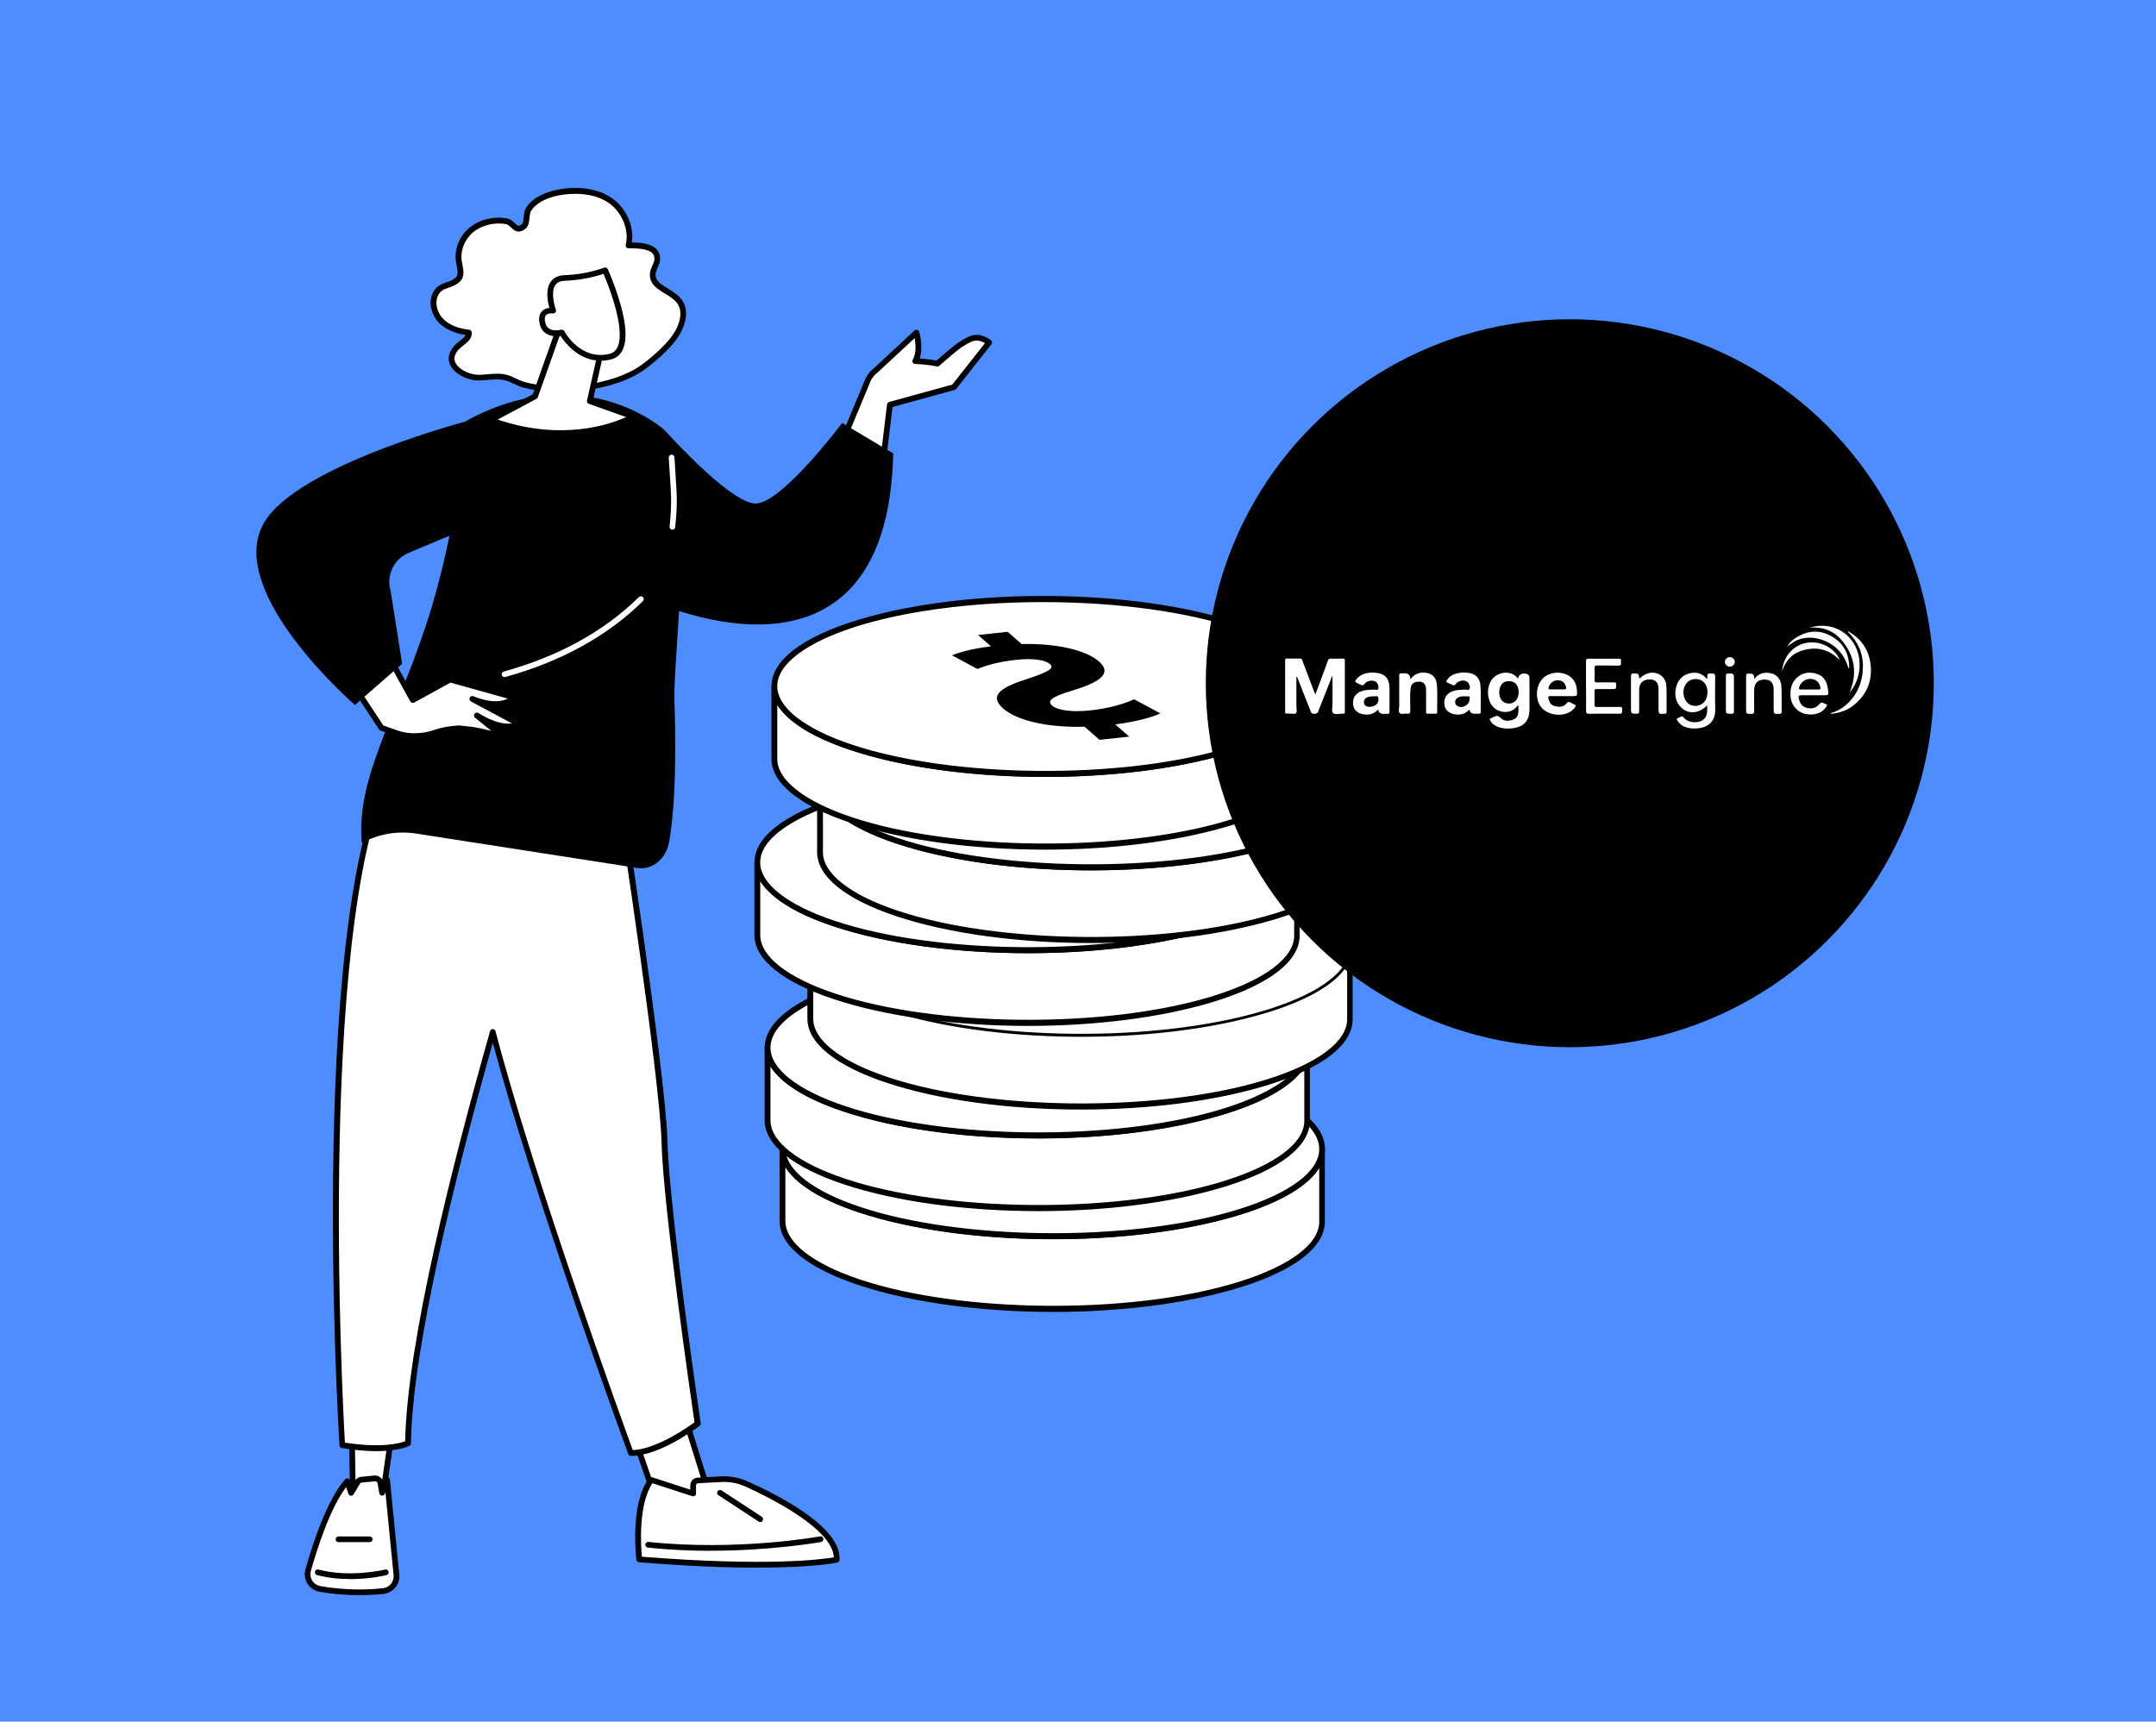 <?xml version="1.0" encoding="UTF-8"?>
<svg id="Layer_1" data-name="Layer 1" xmlns="http://www.w3.org/2000/svg" viewBox="0 0 310.53 248">
  <defs>
    <style>
      .cls-1 {
        fill: #000;
      }

      .cls-1, .cls-2, .cls-3 {
        stroke-width: 0px;
      }

      .cls-2 {
        fill: #4d8dff;
      }

      .cls-3 {
        fill: #fff;
      }
    </style>
  </defs>
  <rect class="cls-2" width="310.53" height="248"/>
  <g>
    <g>
      <g>
        <g>
          <path class="cls-3" d="M112.71,165.42v10.47c-.01,3.17,3.66,6.35,11.03,8.81,14.74,4.92,38.79,5.13,54.2.53.25-.08.5-.15.75-.23,7.81-2.46,11.73-5.72,11.73-9v-10.47c0,3.28-3.92,6.54-11.73,9-.25.08-.5.15-.75.23-15.41,4.6-39.46,4.39-54.2-.53-7.37-2.46-11.04-5.64-11.03-8.81Z"/>
          <path class="cls-1" d="M151.71,188.98c-10.19,0-20.37-1.3-28.11-3.89-7.3-2.44-11.32-5.71-11.32-9.2v-10.46s0,0,0,0c0-.23.18-.41.41-.41.23,0,.41.18.41.41h0c0,3.08,3.92,6.14,10.75,8.42,14.5,4.84,38.71,5.08,53.95.52.25-.07.5-.15.75-.23,7.27-2.29,11.44-5.43,11.45-8.61,0-.23.18-.41.41-.41.23,0,.41.18.41.41v10.47c-.01,3.62-4.28,6.95-12.03,9.39-.25.08-.5.16-.76.23-7.51,2.24-16.93,3.36-26.35,3.36ZM113.12,168.13v7.76c-.01,3.07,3.91,6.14,10.75,8.42,14.5,4.84,38.71,5.08,53.95.52.25-.07.5-.15.75-.23,7.27-2.29,11.44-5.43,11.44-8.61v-7.76c-1.58,2.56-5.42,4.87-11.19,6.68-.25.08-.5.16-.76.23-15.64,4.67-39.56,4.44-54.45-.53-5.38-1.79-8.97-4.04-10.49-6.5Z"/>
        </g>
        <g>
          <path class="cls-3" d="M125.2,156.19c-.25.08-.5.15-.75.23-15.37,4.84-15.68,12.81-.7,17.81,14.74,4.92,38.79,5.13,54.2.53.25-.08.5-.15.75-.23,15.37-4.84,15.68-12.81.7-17.81-14.74-4.92-38.79-5.13-54.2-.53Z"/>
          <path class="cls-1" d="M151.72,178.51c-10.19,0-20.37-1.3-28.11-3.89-7.33-2.45-11.35-5.73-11.32-9.24.03-3.61,4.3-6.93,12.02-9.36.25-.08.5-.16.76-.23,15.65-4.67,39.56-4.44,54.45.53,7.33,2.45,11.35,5.73,11.32,9.24-.03,3.61-4.3,6.93-12.02,9.36-.25.08-.5.16-.76.23-7.51,2.24-16.93,3.36-26.34,3.36ZM125.32,156.59c-.25.08-.5.15-.75.23-7.25,2.28-11.42,5.41-11.45,8.58-.03,3.08,3.89,6.16,10.75,8.45,14.5,4.84,38.71,5.08,53.95.52.25-.07.5-.15.75-.23,7.25-2.28,11.42-5.41,11.44-8.58.03-3.08-3.89-6.16-10.75-8.45-14.5-4.84-38.7-5.08-53.95-.52Z"/>
        </g>
      </g>
      <g>
        <g>
          <path class="cls-3" d="M110.56,150.91v10.47c-.01,3.17,3.66,6.35,11.03,8.81,14.74,4.92,38.79,5.13,54.2.53.25-.08.5-.15.75-.23,7.81-2.46,11.73-5.72,11.73-9v-10.47c0,3.28-3.92,6.54-11.73,9-.25.08-.5.15-.75.23-15.41,4.6-39.46,4.39-54.2-.53-7.37-2.46-11.04-5.64-11.03-8.81Z"/>
          <path class="cls-1" d="M149.56,174.46c-10.19,0-20.37-1.3-28.11-3.89-7.3-2.44-11.32-5.71-11.32-9.2v-10.46s0,0,0,0c0-.23.18-.41.41-.41.23,0,.41.18.41.41h0c0,3.07,3.92,6.14,10.75,8.42,14.5,4.84,38.71,5.08,53.95.52.25-.08.5-.15.75-.23,7.27-2.29,11.44-5.43,11.44-8.61,0-.23.18-.41.41-.41.23,0,.41.18.41.41v10.47c-.01,3.62-4.28,6.95-12.03,9.39-.25.08-.5.16-.76.23-7.51,2.24-16.93,3.36-26.34,3.36ZM110.97,153.61v7.76c-.01,3.07,3.91,6.14,10.75,8.42,14.5,4.84,38.71,5.08,53.95.52.25-.08.5-.15.75-.23,7.27-2.29,11.44-5.43,11.44-8.61v-7.76c-1.58,2.56-5.42,4.87-11.19,6.68-.25.08-.5.16-.76.23-15.65,4.67-39.56,4.44-54.45-.53-5.38-1.79-8.97-4.04-10.49-6.5Z"/>
        </g>
        <g>
          <path class="cls-3" d="M123.05,141.67c-.25.08-.5.15-.75.23-15.37,4.84-15.68,12.81-.7,17.81,14.74,4.92,38.79,5.13,54.2.53.25-.08.5-.15.75-.23,15.37-4.84,15.68-12.81.7-17.81-14.74-4.92-38.79-5.13-54.2-.53Z"/>
          <path class="cls-1" d="M149.57,164c-10.19,0-20.37-1.3-28.11-3.89-7.33-2.45-11.35-5.73-11.32-9.24.03-3.61,4.3-6.93,12.02-9.36.25-.08.5-.16.76-.23,15.64-4.67,39.56-4.44,54.45.53,7.33,2.45,11.35,5.73,11.32,9.24-.03,3.61-4.3,6.93-12.02,9.36-.25.08-.5.16-.76.23-7.51,2.24-16.93,3.36-26.35,3.36ZM123.17,142.07c-.25.08-.5.15-.75.23-7.25,2.28-11.42,5.41-11.45,8.58-.03,3.08,3.89,6.16,10.75,8.45,14.5,4.84,38.71,5.08,53.95.52.25-.08.5-.15.75-.23,7.25-2.28,11.42-5.41,11.44-8.58.03-3.08-3.89-6.16-10.75-8.45-14.5-4.84-38.7-5.07-53.95-.52Z"/>
        </g>
      </g>
      <g>
        <g>
          <path class="cls-3" d="M116.72,136.28v10.47c-.01,3.17,3.66,6.35,11.03,8.81,14.74,4.92,38.79,5.13,54.2.53.25-.08.5-.15.75-.23,7.81-2.46,11.73-5.72,11.73-9v-10.47c0,3.28-3.92,6.54-11.73,9-.25.08-.5.15-.75.23-15.41,4.6-39.46,4.39-54.2-.53-7.37-2.46-11.04-5.64-11.03-8.81Z"/>
          <path class="cls-1" d="M155.72,159.83c-10.19,0-20.37-1.3-28.11-3.89-7.3-2.44-11.32-5.71-11.32-9.2v-10.46s0,0,0,0c0-.23.18-.41.41-.41.23,0,.41.18.41.41h0c0,3.08,3.92,6.14,10.75,8.42,14.5,4.84,38.71,5.08,53.95.52.25-.08.5-.15.75-.23,7.27-2.29,11.44-5.43,11.44-8.61,0-.23.18-.41.41-.41.23,0,.41.18.41.41v10.47c-.01,3.62-4.28,6.95-12.03,9.39-.25.08-.5.16-.76.23-7.51,2.24-16.93,3.36-26.34,3.36ZM117.13,138.98v7.76c-.01,3.07,3.91,6.14,10.75,8.42,14.5,4.84,38.71,5.08,53.95.52.25-.08.5-.15.75-.23,7.27-2.29,11.44-5.43,11.45-8.61v-7.76c-1.58,2.56-5.42,4.87-11.19,6.68-.25.08-.5.16-.76.23-15.65,4.67-39.56,4.44-54.45-.53-5.38-1.79-8.97-4.04-10.49-6.5Z"/>
        </g>
        <path class="cls-3" d="M129.21,127.04c-.25.08-.5.15-.75.23-15.37,4.84-15.68,12.81-.7,17.81,14.74,4.92,38.79,5.13,54.2.53.25-.08.5-.15.75-.23,15.37-4.84,15.68-12.81.7-17.81-14.74-4.92-38.79-5.13-54.2-.53Z"/>
      </g>
      <g>
        <g>
          <path class="cls-3" d="M109.09,124.23v10.47c-.01,3.17,3.66,6.35,11.03,8.81,14.74,4.92,38.79,5.13,54.2.53.25-.08.5-.15.75-.23,7.81-2.46,11.73-5.72,11.73-9v-10.47c0,3.28-3.92,6.54-11.73,9-.25.08-.5.15-.75.23-15.41,4.6-39.46,4.39-54.2-.53-7.37-2.46-11.04-5.64-11.03-8.81Z"/>
          <path class="cls-1" d="M148.09,147.78c-10.19,0-20.37-1.3-28.11-3.89-7.3-2.44-11.32-5.71-11.32-9.2v-10.46s0,0,0,0c0-.23.18-.41.41-.41.23,0,.41.18.41.41h0c0,3.08,3.92,6.14,10.75,8.42,14.5,4.84,38.71,5.08,53.95.52.25-.08.5-.15.75-.23,7.27-2.29,11.44-5.43,11.44-8.61,0-.23.18-.41.41-.41.23,0,.41.18.41.41v10.47c-.01,3.62-4.28,6.95-12.03,9.39-.25.08-.5.16-.76.23-7.51,2.24-16.93,3.36-26.34,3.36ZM109.5,126.93v7.76c-.01,3.07,3.91,6.14,10.75,8.42,14.5,4.84,38.71,5.08,53.95.52.25-.07.5-.15.75-.23,7.27-2.29,11.44-5.43,11.45-8.61v-7.76c-1.58,2.56-5.42,4.87-11.19,6.68-.25.08-.5.16-.76.23-15.65,4.67-39.56,4.44-54.45-.53-5.38-1.79-8.97-4.04-10.49-6.5Z"/>
        </g>
        <g>
          <path class="cls-3" d="M121.57,114.99c-.25.08-.5.15-.75.23-15.37,4.84-15.68,12.81-.7,17.81,14.74,4.92,38.79,5.13,54.2.53.25-.08.5-.15.75-.23,15.37-4.84,15.68-12.81.7-17.81-14.74-4.92-38.79-5.13-54.2-.53Z"/>
          <path class="cls-1" d="M148.1,137.31c-10.19,0-20.37-1.3-28.11-3.89-7.33-2.45-11.35-5.73-11.32-9.24.03-3.61,4.3-6.93,12.02-9.36.25-.08.5-.16.76-.23,15.64-4.67,39.56-4.44,54.45.53,7.33,2.45,11.35,5.73,11.32,9.24-.03,3.61-4.3,6.93-12.02,9.36-.25.08-.5.16-.76.23-7.51,2.24-16.93,3.36-26.34,3.36ZM121.69,115.39c-.25.08-.5.15-.75.23-7.25,2.28-11.42,5.41-11.45,8.58-.03,3.08,3.89,6.16,10.75,8.45,14.5,4.84,38.71,5.08,53.95.52.25-.08.5-.15.75-.23,7.25-2.28,11.42-5.41,11.44-8.58.03-3.08-3.89-6.16-10.75-8.45-14.5-4.84-38.7-5.07-53.95-.52Z"/>
        </g>
      </g>
      <g>
        <g>
          <path class="cls-3" d="M118.12,112.29v10.47c-.01,3.17,3.66,6.35,11.03,8.81,14.74,4.92,38.79,5.13,54.2.53.25-.08.5-.15.75-.23,7.81-2.46,11.73-5.72,11.73-9v-10.47c0,3.28-3.92,6.54-11.73,9-.25.08-.5.15-.75.23-15.41,4.6-39.46,4.39-54.2-.53-7.37-2.46-11.04-5.64-11.03-8.81Z"/>
          <path class="cls-1" d="M157.12,135.84c-10.19,0-20.37-1.3-28.11-3.89-7.3-2.44-11.32-5.71-11.32-9.2v-10.46s0,0,0,0c0-.23.18-.41.41-.41.23,0,.41.18.41.41h0c0,3.08,3.92,6.14,10.75,8.42,14.5,4.84,38.71,5.08,53.95.52.25-.08.5-.15.75-.23,7.27-2.29,11.44-5.43,11.44-8.61,0-.23.18-.41.41-.41.23,0,.41.18.41.41v10.47c-.01,3.62-4.28,6.95-12.03,9.39-.25.08-.5.16-.76.23-7.51,2.24-16.93,3.36-26.34,3.36ZM118.53,115v7.76c-.01,3.07,3.91,6.14,10.75,8.42,14.5,4.84,38.71,5.08,53.95.52.25-.08.5-.15.75-.23,7.27-2.29,11.44-5.43,11.45-8.61v-7.76c-1.58,2.56-5.42,4.87-11.19,6.68-.25.08-.5.16-.76.23-15.65,4.67-39.56,4.44-54.45-.53-5.38-1.79-8.97-4.04-10.49-6.5Z"/>
        </g>
        <g>
          <path class="cls-3" d="M130.61,103.06c-.25.08-.5.15-.75.23-15.37,4.84-15.68,12.81-.7,17.81,14.74,4.92,38.79,5.13,54.2.53.25-.08.5-.15.75-.23,15.37-4.84,15.68-12.81.7-17.81-14.74-4.92-38.79-5.13-54.2-.53Z"/>
          <path class="cls-1" d="M157.13,125.38c-10.19,0-20.37-1.3-28.11-3.89-7.33-2.45-11.35-5.73-11.32-9.24.03-3.61,4.3-6.93,12.02-9.36.25-.08.5-.16.76-.23,15.64-4.67,39.56-4.44,54.45.53,7.33,2.45,11.35,5.73,11.32,9.24-.03,3.61-4.3,6.93-12.02,9.36-.25.08-.5.16-.76.23-7.51,2.24-16.93,3.36-26.34,3.36ZM156.79,100.18c-9.38,0-18.76,1.08-26.07,3.27-.25.08-.5.15-.75.23-7.25,2.28-11.42,5.41-11.45,8.58-.03,3.08,3.89,6.16,10.75,8.45,14.5,4.84,38.71,5.08,53.95.52.25-.08.5-.15.75-.23,7.25-2.28,11.42-5.41,11.44-8.58.03-3.08-3.89-6.16-10.75-8.45-7.54-2.52-17.71-3.79-27.88-3.79ZM130.61,103.06h0,0Z"/>
        </g>
      </g>
      <g>
        <g>
          <path class="cls-3" d="M111.54,98.83v10.47c-.01,3.17,3.66,6.35,11.03,8.81,14.74,4.92,38.79,5.13,54.2.53.25-.08.5-.15.75-.23,7.81-2.46,11.73-5.72,11.73-9v-10.47c0,3.28-3.92,6.54-11.73,9-.25.08-.5.15-.75.23-15.41,4.6-39.46,4.39-54.2-.53-7.37-2.46-11.04-5.64-11.03-8.81Z"/>
          <path class="cls-1" d="M150.54,122.39c-10.19,0-20.37-1.3-28.11-3.89-7.3-2.44-11.32-5.71-11.32-9.2v-10.46s0,0,0,0c0-.23.18-.41.41-.41.23,0,.41.18.41.41h0c0,3.08,3.92,6.14,10.75,8.42,14.5,4.84,38.71,5.08,53.95.52.25-.08.5-.15.75-.23,7.27-2.29,11.44-5.43,11.44-8.61,0-.23.18-.41.41-.41.23,0,.41.18.41.41v10.47c-.01,3.62-4.28,6.95-12.03,9.39-.25.08-.5.16-.76.23-7.51,2.24-16.93,3.36-26.34,3.36ZM111.95,101.54v7.76c-.01,3.07,3.91,6.14,10.75,8.42,14.5,4.84,38.71,5.08,53.95.52.25-.07.5-.15.75-.23,7.27-2.29,11.44-5.43,11.45-8.61v-7.76c-1.58,2.56-5.42,4.87-11.19,6.68-.25.08-.5.16-.76.23-15.65,4.67-39.56,4.44-54.45-.53-5.38-1.79-8.97-4.04-10.49-6.5Z"/>
        </g>
        <g>
          <path class="cls-3" d="M124.03,89.6c-.25.08-.5.15-.75.23-15.37,4.84-15.68,12.81-.7,17.81,14.74,4.92,38.79,5.13,54.2.53.25-.08.5-.15.75-.23,15.37-4.84,15.68-12.81.7-17.81-14.74-4.92-38.79-5.13-54.2-.53Z"/>
          <path class="cls-1" d="M150.55,111.92c-10.19,0-20.37-1.3-28.11-3.89-7.33-2.45-11.35-5.73-11.32-9.24.03-3.61,4.3-6.93,12.02-9.36.25-.08.5-.16.76-.23,15.64-4.67,39.56-4.44,54.45.53,7.33,2.45,11.35,5.73,11.32,9.24-.03,3.61-4.3,6.93-12.02,9.36-.25.08-.5.16-.76.23-7.51,2.24-16.93,3.36-26.35,3.36ZM124.15,90c-.25.08-.5.15-.75.23-7.25,2.28-11.42,5.41-11.45,8.58-.03,3.08,3.89,6.16,10.75,8.45,14.5,4.84,38.71,5.08,53.95.52.25-.08.5-.15.75-.23,7.25-2.28,11.42-5.41,11.44-8.58.03-3.08-3.89-6.16-10.75-8.45-14.5-4.84-38.7-5.07-53.95-.52Z"/>
        </g>
        <path class="cls-1" d="M140.87,91.47l1.86,1.63c-1.69.22-2.96.47-3.94.74-.68.18-1.23.37-1.68.56l3.66,1.96c.47-.17,1.11-.43,2.05-.68.87-.23,2-.46,3.5-.63,2.83-.31,4.34.11,4.93.63.7.61-.38,1.16-3.41,2.16-4.29,1.34-5.22,2.58-3.31,4.25,1.89,1.65,6.24,2.76,11.68,2.59l2.16,1.89,4.27-.46-2.01-1.76c1.61-.21,3.09-.5,4.29-.82.93-.25,1.69-.52,2.21-.77l-3.79-2.03c-.67.31-1.54.64-2.6.92-1.05.28-2.29.53-3.71.68-2.48.27-4.65.04-5.5-.7-.8-.7.08-1.3,2.78-2.11,3.9-1.17,6.02-2.44,3.97-4.24-1.87-1.63-6.03-2.62-11.14-2.51l-2.01-1.76-4.27.46Z"/>
      </g>
    </g>
    <g>
      <g>
        <g>
          <polygon class="cls-3" points="89.11 200.54 94.66 216.58 102.42 216.18 96.88 198.45 89.11 200.54"/>
          <path class="cls-1" d="M94.66,216.99c-.18,0-.33-.11-.39-.28l-5.56-16.04c-.04-.11-.03-.23.03-.33.05-.1.15-.18.26-.21l7.77-2.09c.22-.06.43.06.5.28l5.54,17.73c.04.12.02.25-.06.36-.07.1-.19.17-.32.18l-7.76.4s-.01,0-.02,0ZM89.64,200.83l5.31,15.33,6.92-.35-5.27-16.85-6.96,1.87Z"/>
        </g>
        <g>
          <g>
            <path class="cls-3" d="M92.07,224.63s-.96-7.86,1.74-11.44l6.02,1.96v-1.17c0-.38.3-.69.67-.71l3.36-.18c1.25-.07,2.5.17,3.65.68,4.02,1.8,13.29,6.45,12.99,10.91,0,0-7.29,1.65-28.44-.05Z"/>
            <path class="cls-1" d="M109.18,225.82c-4.26,0-9.88-.19-17.14-.78-.2-.02-.35-.17-.38-.36-.04-.33-.95-8.06,1.81-11.74.11-.14.29-.2.46-.14l5.49,1.78v-.61c0-.6.47-1.09,1.06-1.12l3.36-.18c1.31-.07,2.63.18,3.84.72,5.07,2.27,13.54,6.77,13.24,11.32-.01.18-.14.33-.32.37-.2.04-3.38.73-11.42.73ZM92.45,224.24c18.23,1.45,26.05.37,27.65.09-.2-4.24-9.77-8.86-12.75-10.2-1.08-.49-2.28-.71-3.46-.65l-3.36.18c-.16,0-.28.14-.28.3v1.17c0,.13-.06.26-.17.33-.11.08-.24.1-.37.06l-5.74-1.86c-2.07,3.09-1.66,9.1-1.52,10.57Z"/>
          </g>
          <path class="cls-1" d="M102.34,223.39c-2.85,0-5.9-.13-9.02-.46-.23-.02-.39-.23-.37-.45.02-.23.22-.39.45-.37,12.82,1.36,24.59-.77,24.71-.8.22-.04.44.11.48.33.04.22-.11.44-.33.48-.09.02-6.96,1.26-15.92,1.26Z"/>
          <path class="cls-1" d="M109.5,219.25c-.08,0-.16-.02-.23-.07l-5.8-3.8c-.19-.12-.24-.38-.12-.57.12-.19.38-.24.57-.12l5.8,3.8c.19.12.24.38.12.57-.08.12-.21.19-.34.19Z"/>
        </g>
        <g>
          <polygon class="cls-3" points="56.98 202.58 55.04 216.18 50.84 216.18 50.61 202.8 56.98 202.58"/>
          <path class="cls-1" d="M55.04,216.6h-4.2c-.22,0-.41-.18-.41-.4l-.23-13.38c0-.22.17-.41.4-.42l6.37-.22c.12,0,.24.05.32.14.08.09.12.21.1.33l-1.94,13.61c-.03.2-.2.35-.41.35ZM51.25,215.77h3.43l1.82-12.77-5.47.19.22,12.57Z"/>
        </g>
        <g>
          <path class="cls-3" d="M100.49,205.07s-4.53-30.63-4.79-40.55c-.26-9.92-6.69-51.47-6.69-51.47l-6.99-.49c.45-1.36.69-2.1.69-2.1l-25.54-1.48c-12.77,20.82-7.89,99.2-7.89,99.2,6.91,1.13,9.48-.28,9.48-.28.18-13.61,6.24-38.18,12.22-59.24,6.02,22.98,19.89,60.66,19.89,60.66,4.05.02,9.62-4.24,9.62-4.24Z"/>
          <path class="cls-1" d="M90.9,209.72s-.02,0-.03,0c-.17,0-.33-.11-.38-.27-.14-.37-13.37-36.39-19.51-59.24-5.38,19.08-11.61,44.04-11.79,57.69,0,.15-.08.28-.21.36-.11.06-2.77,1.47-9.74.33-.19-.03-.33-.19-.34-.38-.2-3.21-4.74-78.75,7.95-99.44.08-.13.22-.21.38-.2l25.54,1.48c.13,0,.25.07.32.18.07.11.09.24.05.36,0,0-.19.56-.53,1.59l6.46.45c.19.01.35.16.38.35.06.42,6.44,41.69,6.69,51.52.25,9.78,4.74,40.2,4.78,40.5.02.15-.04.3-.16.39-.23.18-5.69,4.33-9.84,4.33ZM70.98,148.24h0c.19,0,.35.13.39.31,5.68,21.67,18.5,56.87,19.77,60.34,3.42-.15,7.91-3.29,8.89-4.01-.43-2.92-4.51-30.99-4.75-40.36-.24-9.32-6.03-47.18-6.63-51.1l-6.66-.47c-.13,0-.24-.08-.31-.18-.07-.11-.09-.24-.05-.36.23-.7.41-1.23.52-1.59l-24.75-1.43c-11.98,20.09-8.04,92.87-7.72,98.42,5.35.83,7.96.07,8.68-.2.26-14.15,6.78-39.91,12.23-59.08.05-.18.21-.3.4-.3Z"/>
        </g>
        <g>
          <g>
            <path class="cls-3" d="M55.21,229.19c-2.01.22-5.29.35-9.12-.3-1.25-.22-2.05-1.47-1.71-2.69.96-3.41,3.03-9.88,5.63-12.83l.57,1.66.91-1.52c.12-.21.34-.34.58-.37l1.89-.18c.39-.04.75.24.82.63l.25,1.43.72-1.85,1.35,13.67c.11,1.17-.73,2.21-1.9,2.34Z"/>
            <path class="cls-1" d="M51.78,229.78c-1.68,0-3.64-.12-5.76-.49-.72-.12-1.35-.55-1.73-1.16-.39-.61-.49-1.36-.3-2.05,1-3.57,3.08-10,5.72-12.99.1-.11.25-.16.39-.13.14.03.26.13.31.27l.28.82.45-.76c.19-.32.53-.53.9-.56l1.89-.18c.59-.06,1.15.36,1.26.95l.18-.47c.07-.18.25-.28.44-.26.19.03.34.18.35.37l1.35,13.67c.14,1.39-.88,2.64-2.26,2.79-.94.1-2.11.18-3.47.18ZM55.21,229.19h0,0ZM49.86,214.2c-2.32,3.06-4.16,8.82-5.09,12.1-.13.48-.06.97.2,1.39.26.42.69.7,1.18.79,3.75.65,6.97.52,9.01.3.94-.1,1.62-.95,1.53-1.89l-1.18-11.95-.09.24c-.07.17-.24.28-.42.26-.18-.02-.33-.16-.37-.34l-.25-1.43c-.03-.18-.19-.3-.38-.29l-1.89.18c-.11.01-.21.07-.27.17l-.91,1.52c-.08.14-.24.21-.4.2-.16-.02-.29-.12-.35-.28l-.33-.96Z"/>
          </g>
          <path class="cls-1" d="M50.44,227.46c-1.48,0-3.15-.14-4.79-.58-.22-.06-.35-.28-.29-.5.06-.22.29-.35.5-.29,4.62,1.22,9.56.01,9.61,0,.22-.06.44.08.5.3.06.22-.08.44-.3.5-.14.03-2.35.58-5.22.58Z"/>
          <path class="cls-1" d="M53.25,222.14h-4.5c-.23,0-.41-.18-.41-.41s.18-.41.41-.41h4.5c.23,0,.41.18.41.41s-.18.41-.41.41Z"/>
        </g>
      </g>
      <g>
        <path class="cls-3" d="M82.65,56c3.36-.24,6.74-1.11,9.14-2.55,1.14-.68,2.16-1.54,3.14-2.44,1.53-1.4,3.04-3.03,3.41-5.07.74-4.14-4.45-3.7-4.32-6.46.03-.71.57-1.31.64-2.01.22-2.16-2.84-2.11-4.15-2.12.62-2.36-.62-5.07-2.59-6.45-1.42-1-3.2-1.38-4.93-1.4-2.25-.03-5.59.59-6.88,2.71-.36.6-.13,1.96-.64,2.38-1.28,1.04-1.45-.55-2.58-.73-1.72-.27-3.56.12-4.92,1.21-1.36,1.09-2.16,2.89-1.87,4.61.15.9.52,1.97-.14,2.59-1.14,1.08-2.66.56-3.33,2.37-.48,1.3.09,2.83,1.11,3.76s2.43,1.35,3.81,1.51c.1.93-1.05,1.4-1.7,2.08-2.34,2.44,1.09,4.49,3.25,4.4,1.31-.05,2.65-.33,3.91.03.82.24,1.54.73,2.36.97,2.09.6,4.68.79,7.29.61Z"/>
        <path class="cls-1" d="M80.77,56.48c-2.03,0-3.94-.24-5.52-.69-.44-.13-.85-.32-1.25-.51-.38-.18-.74-.35-1.11-.46-.86-.25-1.78-.17-2.75-.09-.35.03-.69.06-1.04.07-1.54.07-3.63-.83-4.27-2.26-.29-.65-.41-1.67.7-2.84.21-.22.46-.41.7-.6.42-.33.72-.58.84-.84-1.52-.24-2.74-.76-3.63-1.56-1.23-1.11-1.73-2.85-1.22-4.21.47-1.27,1.35-1.57,2.12-1.84.48-.16.93-.32,1.32-.69.36-.34.27-.92.11-1.76-.03-.16-.06-.32-.09-.47-.3-1.81.49-3.78,2.02-5,1.38-1.11,3.34-1.59,5.24-1.29.56.09.93.44,1.22.72.42.4.53.51,1.03.1.15-.12.2-.63.24-1,.05-.46.1-.93.31-1.28,1.34-2.2,4.75-2.93,7.24-2.91,2.04.03,3.83.54,5.16,1.47,2.08,1.46,3.22,4.07,2.86,6.38,1.15.02,2.78.12,3.6,1.03.37.41.52.93.46,1.54-.04.41-.2.76-.35,1.1-.14.31-.27.6-.29.89-.05.92.64,1.39,1.76,2.07,1.34.82,3.02,1.84,2.55,4.44-.39,2.18-2.01,3.91-3.53,5.3-.89.81-1.96,1.74-3.21,2.49-2.33,1.4-5.73,2.35-9.32,2.61-.64.05-1.28.07-1.91.07ZM71.53,53.83c.53,0,1.07.05,1.59.2.44.13.84.32,1.23.51.38.18.74.35,1.12.46,1.98.57,4.52.78,7.15.59,3.47-.25,6.73-1.16,8.96-2.49,1.18-.71,2.22-1.61,3.07-2.39,1.43-1.31,2.93-2.9,3.28-4.84.37-2.04-.86-2.79-2.17-3.59-1.09-.67-2.23-1.36-2.16-2.82.02-.44.19-.82.36-1.19.13-.29.26-.57.29-.84.04-.38-.04-.68-.25-.91-.66-.74-2.42-.75-3.36-.76h-.13c-.13,0-.25-.06-.32-.16-.08-.1-.1-.23-.07-.35.54-2.07-.5-4.66-2.43-6.01-1.2-.84-2.82-1.3-4.7-1.32-2.28-.03-5.36.61-6.53,2.51-.11.19-.16.58-.19.93-.06.59-.13,1.21-.54,1.55-1.06.87-1.7.26-2.12-.14-.24-.23-.47-.45-.78-.5-1.67-.26-3.4.16-4.6,1.12-1.28,1.02-1.97,2.72-1.72,4.22.02.14.05.29.08.44.16.82.37,1.84-.35,2.52-.52.49-1.1.69-1.62.87-.71.24-1.28.44-1.62,1.34-.39,1.06.02,2.42,1,3.31.83.76,2.04,1.23,3.58,1.41.19.02.34.17.36.37.09.88-.59,1.42-1.2,1.89-.23.18-.44.34-.61.52-.64.67-.82,1.32-.55,1.93.49,1.08,2.25,1.83,3.49,1.78.33-.01.67-.04,1-.07.48-.04.97-.08,1.45-.08Z"/>
      </g>
      <g>
        <g>
          <path class="cls-3" d="M125.06,54.64c.24-.48.61-.94,1.16-1.35l5.78-5.37s.75,2.59-.16,4.11c1.77.06,3.18.36,3.18.36,0,0,2.64-2.33,3.3-2.73.66-.4,1.52-1.04,2.4-1.02.89.01,1.76.69,1.76.69l-5.07,6.43-9.23,2.54-1.92,15.89-6.73-6.23,5.54-13.32Z"/>
          <path class="cls-1" d="M126.25,74.6c-.1,0-.2-.04-.28-.11l-6.73-6.23c-.13-.12-.17-.3-.1-.46l5.54-13.32s0-.02.01-.03c.28-.56.71-1.06,1.26-1.48l5.76-5.36c.11-.1.25-.13.39-.1.14.04.25.14.29.28.03.1.63,2.21.07,3.85,1.13.07,2.04.23,2.43.3.61-.53,2.6-2.27,3.2-2.63.09-.05.18-.11.28-.17.64-.41,1.44-.91,2.31-.91,0,0,.02,0,.03,0,1.01.01,1.97.74,2.01.77.09.07.14.17.16.28.01.11-.02.22-.09.31l-5.07,6.43c-.05.07-.13.12-.21.14l-8.96,2.47-1.88,15.62c-.02.15-.12.28-.27.34-.05.02-.09.03-.14.03ZM120.01,67.85l5.93,5.49,1.82-15.09c.02-.17.14-.3.3-.35l9.1-2.5,4.71-5.97c-.3-.17-.74-.37-1.17-.38,0,0-.01,0-.02,0-.63,0-1.29.42-1.87.78-.1.06-.2.13-.29.18-.51.31-2.51,2.04-3.24,2.68-.1.09-.23.12-.36.09-.01,0-1.39-.3-3.1-.35-.15,0-.28-.09-.35-.21-.07-.13-.07-.28,0-.41.54-.91.41-2.29.27-3.11l-5.25,4.88s-.02.02-.03.03c-.46.34-.8.74-1.03,1.19l-5.42,13.05Z"/>
        </g>
        <path class="cls-1" d="M128.65,65.31l-7.35-4.38s-8.68,11.57-12.45,11.6c-3.29.02-11.12-8.36-13.04-10.47-.17-.18-.47-.08-.5.16l-2.44,23.88s34.93,17.11,35.78-20.79Z"/>
        <path class="cls-1" d="M95.54,61.81s-11.6-10.32-28.33-1.21c0,0-1.25,15.57-5.82,29.36-4.56,13.78-10.11,22.25-9.28,31.46,2.44-1.3,5.15-1.76,7.81-1.35l31.89,4.96c2.13.33,4.13-1.3,4.57-3.76.61-3.44,1.12-9.59.76-20.51-.21-6.37,3.35-32.3-1.6-38.94Z"/>
        <g>
          <path class="cls-3" d="M54.19,91.33l5.26,9.52,5.37-2.95,9.21,2.57s-1.56,2.03-6.01.22l6.78,3.63s-2.06,1.32-6.12-1.26l3.89,3.16s-3.14-.94-4.81-1.13l-1.67-.18s-1.84.07-3.32.59c-1.48.52-3.56.85-5.7.09l-2.14-.76-6.57-9.99,5.82-3.53Z"/>
          <path class="cls-1" d="M72.58,106.64s-.08,0-.12-.02c-.03,0-3.12-.94-4.74-1.11l-1.64-.18c-.24.01-1.87.11-3.17.57-1.17.41-3.49.97-5.97.09l-2.14-.76c-.08-.03-.16-.09-.21-.16l-6.57-9.99c-.06-.09-.08-.21-.06-.32.02-.11.09-.2.19-.26l5.82-3.53c.1-.06.21-.07.32-.05.11.03.2.1.25.2l5.07,9.16,5.01-2.75c.09-.05.21-.06.31-.04l9.21,2.57c.13.04.24.14.28.27.04.13.02.27-.06.38-.05.07-.98,1.24-3.31,1.13l3.95,2.11c.13.07.21.2.22.35,0,.15-.07.28-.19.36-.07.04-1.26.78-3.52.16l1.33,1.08c.15.12.2.34.1.51-.07.14-.21.22-.36.22ZM55.21,104.5l2,.71c2.24.79,4.36.28,5.42-.09,1.52-.54,3.36-.61,3.44-.62.02,0,.04,0,.06,0l1.67.18c.83.09,1.99.36,2.98.61l-2.36-1.91c-.17-.14-.2-.38-.07-.56.13-.18.37-.22.56-.11,2.34,1.49,3.95,1.62,4.84,1.5l-5.92-3.17c-.19-.1-.27-.34-.18-.54.09-.2.33-.29.53-.21,2.69,1.09,4.21.73,4.96.34l-8.26-2.3-5.22,2.87c-.2.11-.45.04-.56-.16l-5.06-9.14-5.09,3.08,6.26,9.52Z"/>
        </g>
        <path class="cls-1" d="M69.06,75.35l-10.21,4.29c-2.15.9-3.26,3.29-2.58,5.52l1.65,10.45-6.79,5.94s-18.81-16.26-13.13-26.2c4.83-8.45,30.24-14.96,30.24-14.96l.81,14.96Z"/>
      </g>
      <g>
        <g>
          <path class="cls-3" d="M87.17,47.91l-2.22,9.87,6.28,2.23s-8.37,5.02-20.58.49l6.42-3.43,4.28-12.05,5.82,2.88Z"/>
          <path class="cls-1" d="M80.73,62.8c-2.96,0-6.42-.49-10.23-1.9-.15-.06-.26-.2-.27-.36s.07-.31.22-.39l6.28-3.35,4.23-11.9c.04-.11.12-.2.23-.24.11-.04.23-.04.34.01l5.82,2.88c.17.08.26.27.22.46l-2.14,9.51,5.93,2.11c.15.05.26.19.27.35.02.16-.06.31-.2.39-.06.04-4.16,2.43-10.71,2.43ZM71.66,60.43c9.28,3.14,16.21.7,18.52-.35l-5.37-1.91c-.2-.07-.31-.28-.26-.48l2.15-9.55-5.11-2.53-4.13,11.61c-.03.1-.1.18-.19.23l-5.6,2.99Z"/>
        </g>
        <g>
          <path class="cls-3" d="M80.93,47.91s-2.39.65-2.81-1.41c-.42-2.06,1.56-1.75,1.56-1.75,0,0-1.7-4.59,1.63-4.71,3.33-.12,5.85-1.11,5.85-1.11,0,0,2,4.42,2.44,8,.26,2.16-.04,4.02-1.69,4.43-4.52,1.11-6.98-3.46-6.98-3.46Z"/>
          <path class="cls-1" d="M86.52,51.96c-3.24,0-5.23-2.71-5.79-3.58-.46.07-1.33.13-2.04-.31-.51-.31-.84-.81-.97-1.48-.16-.77-.04-1.36.35-1.76.31-.32.72-.44,1.05-.48-.24-.88-.57-2.61.17-3.72.42-.62,1.09-.96,2-.99,3.23-.11,5.69-1.07,5.72-1.08.2-.08.44.01.53.21.08.18,2.03,4.52,2.47,8.12.43,3.52-.85,4.6-2,4.88-.52.13-1.02.19-1.49.19ZM80.93,47.5c.15,0,.29.08.36.22.09.17,2.36,4.27,6.51,3.25,1.2-.3,1.67-1.64,1.38-3.98-.35-2.91-1.78-6.43-2.25-7.54-.83.28-2.96.91-5.61,1-.64.02-1.08.23-1.35.62-.64.96-.15,2.88.09,3.53.05.14.02.29-.07.4-.09.11-.24.17-.38.15-.18-.03-.7-.04-.96.23-.19.2-.23.54-.13,1.03.09.44.28.75.59.94.68.42,1.69.16,1.7.15.04,0,.07-.01.11-.01Z"/>
        </g>
      </g>
      <g>
        <path class="cls-3" d="M72.68,97.54c-.18,0-.35-.12-.4-.3-.06-.22.07-.45.29-.51,7.91-2.19,14.45-5.8,19.45-10.72.16-.16.42-.16.58,0,.16.16.16.42,0,.58-5.1,5.02-11.77,8.7-19.81,10.93-.04.01-.07.02-.11.02Z"/>
        <path class="cls-3" d="M96.85,76.3s-.03,0-.04,0c-.23-.02-.39-.23-.37-.45.33-3.14.24-4.48.04-7.41-.05-.72-.1-1.54-.16-2.51-.01-.23.16-.42.39-.44.23-.01.42.16.43.39.06.96.11,1.78.16,2.5.2,2.98.29,4.34-.05,7.55-.02.21-.2.37-.41.37Z"/>
      </g>
    </g>
  </g>
  <circle class="cls-1" cx="226.1" cy="98.42" r="52.43"/>
  <g>
    <path class="cls-3" d="M191.85,97.44c-.53,1.35-1.06,2.7-1.59,4.04-.11.29-.25.56-.33.86-.1.37-.3.49-.69.48-.36,0-.41-.22-.5-.45-.61-1.55-1.23-3.1-1.84-4.65-.03-.09-.03-.19-.18-.24,0,1.44,0,2.87,0,4.29,0,.33.15.77-.07.97-.18.16-.62.05-.94.05-.11,0-.23,0-.34,0-.19.02-.27-.04-.27-.25,0-2.47,0-4.95,0-7.42,0-.2.06-.27.26-.26.62.01,1.24.02,1.85,0,.34-.02.35.24.42.43.55,1.42,1.08,2.85,1.62,4.28.05.14.12.28.2.47.41-1.1.81-2.15,1.2-3.21.21-.55.42-1.1.6-1.65.07-.22.18-.31.42-.31.59.02,1.18.01,1.77,0,.2,0,.26.05.26.26,0,2.47,0,4.95,0,7.42,0,.21-.07.28-.26.25-.01,0-.03,0-.04,0-.48-.03-1.12.2-1.41-.1-.24-.24-.07-.88-.07-1.34,0-1.31,0-2.61,0-3.92-.03,0-.05-.01-.08-.02Z"/>
    <path class="cls-3" d="M218.65,97.75q.11-.73.9-.73t.74.74c0,1.47,0,2.95,0,4.42,0,1.65-.81,2.54-2.46,2.73-.71.08-1.4.05-2.07-.2-.49-.18-.88-.48-1.13-.94-.09-.16-.07-.24.1-.31.13-.05.26-.11.38-.17.38-.21.65-.26,1.04.14.49.5,1.21.46,1.86.2.59-.24.68-.77.69-1.32,0-.22,0-.45,0-.66-.08-.06-.11,0-.14.04-.58.73-1.35.99-2.24.82-.94-.18-1.54-.79-1.83-1.67-.27-.84-.23-1.67.12-2.5.62-1.48,2.95-2.07,4.04-.58ZM215.94,99.77c0,.73.34,1.29.88,1.48,1.07.37,1.96-.39,1.91-1.62-.05-1.04-.58-1.56-1.54-1.51-.78.04-1.25.67-1.25,1.64Z"/>
    <path class="cls-3" d="M245.89,101.61c-1.2,1.2-2.68,1.32-3.73.32-.8-.76-1-1.74-.78-2.79.22-1.04.81-1.83,1.87-2.12,1-.28,1.91-.07,2.59.77.11-.08.08-.18.07-.25-.07-.41.07-.56.51-.53.62.04.62.01.62.62,0,1.46-.05,2.92.01,4.38.1,2.34-1.56,3.01-3.3,2.92-.87-.05-1.64-.33-2.15-1.12-.13-.2-.15-.31.11-.39.12-.03.23-.1.34-.16.18-.1.3-.1.45.1.61.78,2.1.91,2.86.28.42-.34.51-.82.53-1.32,0-.21,0-.42,0-.71ZM245.93,99.75c.02-1.35-.94-2.18-2.19-1.87-.91.22-1.47,1.31-1.22,2.36.22.92.83,1.45,1.65,1.44,1.04,0,1.74-.77,1.76-1.93Z"/>
    <path class="cls-3" d="M203.11,97.88c.55-.76,1.26-1.04,2.09-.99.99.06,1.64.64,1.74,1.62.14,1.36.03,2.72.06,4.08,0,.13-.03.22-.18.22-.41,0-.81,0-1.22,0-.26,0-.2-.19-.2-.33,0-.96,0-1.91,0-2.87,0-.14,0-.28-.01-.42-.06-.66-.38-.98-.96-1-.72-.02-1.19.3-1.26.95-.12,1.06-.04,2.13-.04,3.2,0,.36-.07.52-.45.46-.37-.05-.85.16-1.09-.09-.22-.22-.06-.7-.06-1.06,0-1.43,0-2.87,0-4.3,0-.26.05-.4.34-.36.15.02.31,0,.46,0q.79,0,.81.86Z"/>
    <path class="cls-3" d="M198.5,102.19c-.63.72-1.42.86-2.3.67-.72-.15-1.22-.66-1.3-1.31-.11-.84.19-1.47.87-1.84.67-.36,1.4-.34,2.13-.38.2-.01.5.18.62-.13.12-.34-.15-.91-.44-1.05-.45-.22-1.22-.09-1.5.32-.2.3-.38.29-.64.15-.1-.05-.2-.1-.3-.14-.54-.24-.57-.34-.14-.79.69-.72,1.59-.85,2.52-.79,1.47.1,2.1.81,2.11,2.29,0,1.1,0,2.19,0,3.29,0,.28-.07.38-.35.35-.18-.02-.36,0-.55,0q-.64,0-.73-.62ZM197.87,100.3c-.36.02-.73,0-1.06.2-.26.15-.37.38-.37.66,0,.26.12.45.36.57.46.22,1.26.02,1.56-.39.22-.3.23-.66.12-.96-.07-.19-.41-.04-.62-.07Z"/>
    <path class="cls-3" d="M211.65,102.19c-.63.72-1.42.86-2.3.67-.71-.15-1.21-.65-1.3-1.31-.12-.85.2-1.51.9-1.86.66-.33,1.38-.32,2.1-.36.21-.01.51.18.62-.13.13-.33-.15-.92-.44-1.06-.51-.24-1.27-.06-1.58.41-.14.22-.26.2-.44.11-.16-.08-.33-.15-.5-.22-.48-.2-.5-.25-.18-.65.41-.52.97-.73,1.59-.85.5-.09,1.01-.08,1.51,0,.93.17,1.5.76,1.59,1.7.12,1.3.02,2.61.05,3.92,0,.18-.06.25-.24.25-.22,0-.45,0-.67,0q-.63,0-.71-.62ZM211.68,100.68c-.05-.11.1-.36-.11-.36-.55-.01-1.13-.11-1.64.2-.46.28-.46.93-.02,1.18.75.42,1.75-.15,1.77-1.02Z"/>
    <path class="cls-3" d="M228.43,98.83c0-1.18.01-2.36,0-3.54,0-.34.1-.42.43-.41,1.41.02,2.81.02,4.22,0,.31,0,.45.07.39.39-.01.05,0,.11,0,.17.06.34-.05.45-.42.44-1-.03-2,0-2.99-.02-.31,0-.41.07-.39.39.03.56.03,1.12,0,1.69-.01.31.09.37.38.36.79-.02,1.57,0,2.36-.01.28,0,.4.04.38.36-.02.61,0,.61-.6.61-.75,0-1.49,0-2.24,0-.21,0-.3.04-.29.27.02.67.02,1.35,0,2.02,0,.26.09.29.32.29,1.11,0,2.22,0,3.33-.01.28,0,.35.08.34.35-.01.63,0,.63-.61.63-1.38,0-2.76-.02-4.13.01-.41,0-.48-.13-.47-.49.02-1.17,0-2.33,0-3.5Z"/>
    <path class="cls-3" d="M225.05,100.27c-.59,0-1.18.01-1.77,0-.25,0-.32.08-.27.31.12.55.37,1.03.97,1.15.62.13,1.25.14,1.68-.44.16-.22.3-.2.49-.11.15.07.3.15.45.22.44.2.45.24.14.63-.22.26-.49.46-.79.61-1.33.65-3.2.27-4.02-.83-.84-1.13-.73-2.99.24-4.04.91-.98,2.7-1.17,3.87-.38.7.47,1.01,1.18,1.08,2,.08.89.07.89-.81.89-.42,0-.84,0-1.26,0ZM224.29,99.3c.35,0,.7,0,1.05,0,.2,0,.27-.05.23-.27-.13-.67-.56-1.05-1.22-1.04-.65,0-1.19.48-1.31,1.1-.04.2.05.21.19.21.35,0,.7,0,1.05,0Z"/>
    <path class="cls-3" d="M263.2,101.54c-.59,1.11-1.72,1.58-3.13,1.31-1.15-.22-2.06-1.25-2.17-2.42-.09-1.02.07-1.97.82-2.72.85-.85,1.9-.99,3-.63,1.09.36,1.45,1.28,1.58,2.32.09.75.08.75-.66.75-1.08,0-2.16.01-3.24,0-.32,0-.38.1-.33.38.11.67.4,1.2,1.09,1.41.7.21,1.36.1,1.84-.47.24-.28.41-.34.71-.16.15.09.34.12.48.25ZM260.66,99.32c.44,0,.87,0,1.31,0,.16,0,.25,0,.23-.23-.1-.79-.67-1.3-1.49-1.3-.77,0-1.53.65-1.59,1.36-.02.18.08.17.2.17.45,0,.9,0,1.35,0Z"/>
    <path class="cls-3" d="M236.11,97.77c.84-.84,1.91-1.1,2.8-.67.77.38,1.08,1.06,1.11,1.85.04,1.21.01,2.42.02,3.62,0,.18-.06.23-.24.24-.92.06-.92.07-.92-.83,0-.91.01-1.83,0-2.74-.02-.93-.45-1.37-1.28-1.37-.93,0-1.5.53-1.51,1.43-.01,1.05-.01,2.11,0,3.16,0,.28-.07.35-.35.35-.83,0-.83,0-.83-.8,0-1.53.01-3.06,0-4.59,0-.34.1-.42.42-.41.69.02.69,0,.79.76Z"/>
    <path class="cls-3" d="M252.68,97.8c.64-.86,1.51-1.03,2.47-.8.83.2,1.36.91,1.42,1.83.08,1.23.02,2.47.04,3.71,0,.23-.08.28-.29.29-.86.03-.86.04-.86-.8,0-.9,0-1.8,0-2.7,0-.95-.43-1.43-1.27-1.44-.93-.02-1.5.48-1.53,1.4-.03,1.04-.02,2.08,0,3.12,0,.32-.07.44-.42.43-.75-.02-.75,0-.75-.75,0-1.55,0-3.09,0-4.64,0-.32.06-.44.4-.42.7.03.7,0,.8.79Z"/>
    <path class="cls-3" d="M266.2,90.94c1.74.98,2.85,2.46,3.17,4.43.41,2.51-.4,4.62-2.4,6.23-.92.74-2.01,1.09-3.17,1.22-.03,0-.06-.04-.15-.09.83-.23,1.54-.59,2.16-1.12,1.7-1.47,2.48-3.35,2.51-5.57.02-1.99-.74-3.65-2.17-5.02.02-.02.05-.05.07-.07Z"/>
    <path class="cls-3" d="M260.64,90.41c2.99-.89,5.33.52,6.41,2.36,1.26,2.14,1,5.07-.65,6.99,1.16-2.77.75-5.32-1.18-7.58-1.19-1.4-2.79-1.9-4.58-1.77Z"/>
    <path class="cls-3" d="M257.49,93.06c.29-.61.83-.98,1.37-1.31,1.64-.99,3.34-1.02,4.99-.06,1.68.97,2.48,2.49,2.49,4.43,0,.05.02.12-.1.14-.18-.57-.4-1.13-.72-1.66-1.34-2.26-4.43-3.37-6.69-2.38-.49.22-.9.56-1.34.85,0,0,0,0,0,0Z"/>
    <path class="cls-3" d="M256.67,96.74c.15-2.22,1.69-3.91,3.73-4.17,2.18-.28,4.05,1.09,4.59,2.53-1.48-1.54-3.28-2-5.3-1.43-1.55.44-2.55,1.5-3.02,3.07Z"/>
    <path class="cls-3" d="M248.58,99.94c0-.87,0-1.74,0-2.61,0-.24.07-.31.31-.31.85-.01.85-.02.85.81,0,1.53,0,3.06,0,4.59,0,.31-.06.41-.39.4-.77-.02-.77,0-.77-.77,0-.7,0-1.4,0-2.11Z"/>
    <path class="cls-3" d="M249.85,95.36c0,.38-.33.68-.72.67-.38,0-.7-.33-.69-.7,0-.37.34-.68.73-.67.39.01.7.33.69.7Z"/>
    <path class="cls-3" d="M257.41,93.15c-.01-.07.01-.1.08-.08,0,0,0,0,0,0,0,.05-.03.08-.08.08h0Z"/>
    <path class="cls-3" d="M257.41,93.15s-.03.04-.04.06c0-.02-.02-.03-.03-.05.02,0,.04-.01.07-.02,0,0,0,0,0,0Z"/>
  </g>
</svg>